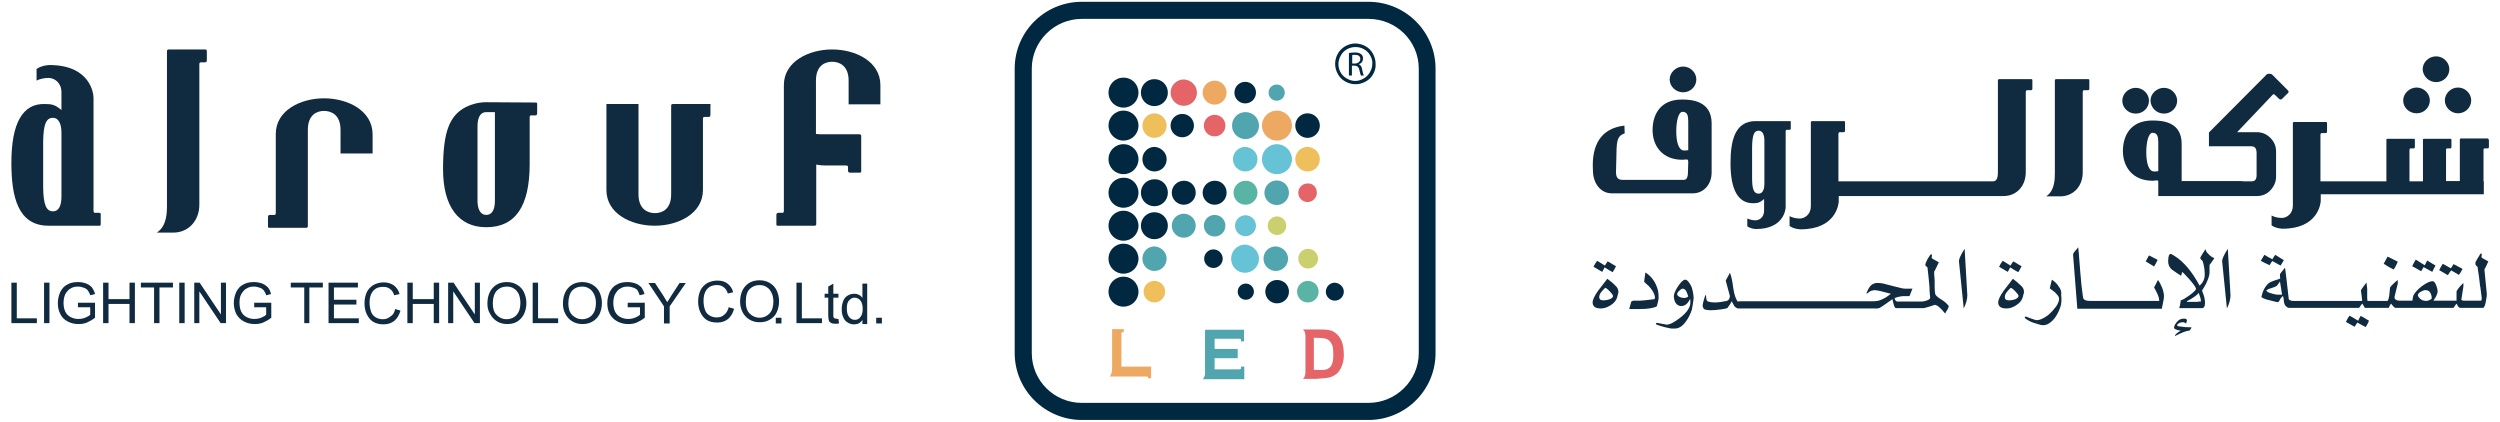 <?xml version="1.0" encoding="UTF-8"?>
<svg xmlns="http://www.w3.org/2000/svg" xmlns:xlink="http://www.w3.org/1999/xlink" version="1.1" id="Layer_1" x="0px" y="0px" viewBox="0 0 834 140.8" style="enable-background:new 0 0 834 140.8;" xml:space="preserve">
<style type="text/css">
	.st0{fill:#002840;}
	.st1{opacity:0.7;fill:#E8A417;}
	.st2{opacity:0.7;fill:#07808D;}
	.st3{opacity:0.7;fill:#26A8C3;}
	.st4{opacity:0.7;fill:#B3BC2F;}
	.st5{opacity:0.7;fill:#14947E;}
	.st6{opacity:0.7;fill:#D92327;}
	.st7{opacity:0.7;fill:#E68320;}
	.st8{fill-rule:evenodd;clip-rule:evenodd;fill:#002840;}
	.st9{fill:#102A3F;}
</style>
<g>
	<g>
		<path class="st0" d="M456.5,140.1h-95.6c-12.3,0-22.4-10-22.4-22.3V22.9c0-12.3,10-22.3,22.4-22.3h95.6c12.4,0,22.4,10,22.4,22.3    v94.9C478.9,130.1,468.9,140.1,456.5,140.1z M360.9,6.3c-9.2,0-16.7,7.5-16.7,16.6v94.9c0,9.2,7.5,16.6,16.7,16.6h95.6    c9.2,0,16.8-7.5,16.8-16.6V22.9c0-9.2-7.5-16.6-16.8-16.6H360.9z"></path>
	</g>
	<g>
		<path class="st0" d="M379.8,30.9c0,2.8-2.2,5-5,5c-2.8,0-5-2.2-5-5c0-2.8,2.2-5,5-5C377.6,25.9,379.8,28.1,379.8,30.9z"></path>
		<path class="st0" d="M389.6,30.9c0,2.5-2,4.5-4.5,4.5c-2.5,0-4.5-2-4.5-4.5c0-2.5,2-4.5,4.5-4.5C387.6,26.4,389.6,28.4,389.6,30.9    z"></path>
		<path class="st0" d="M379.8,41.9c0,2.8-2.2,5-5,5c-2.8,0-5-2.3-5-5c0-2.8,2.2-5,5-5C377.6,36.9,379.8,39.1,379.8,41.9z"></path>
		<path class="st1" d="M389.2,41.9c0,2.2-1.8,4.1-4.1,4.1c-2.2,0-4-1.8-4-4.1c0-2.2,1.8-4.1,4-4.1C387.3,37.8,389.2,39.7,389.2,41.9    z"></path>
		<path class="st0" d="M379.8,53.1c0,2.8-2.2,5-5,5c-2.8,0-5-2.2-5-5c0-2.8,2.2-5,5-5C377.6,48.1,379.8,50.4,379.8,53.1z"></path>
		<path class="st0" d="M389.2,53.1c0,2.3-1.8,4.1-4.1,4.1c-2.2,0-4-1.8-4-4.1c0-2.2,1.8-4.1,4-4.1C387.3,49.1,389.2,50.9,389.2,53.1    z"></path>
		<path class="st0" d="M379.8,64.3c0,2.8-2.2,5-5,5c-2.8,0-5-2.2-5-5c0-2.8,2.2-5,5-5C377.6,59.2,379.8,61.5,379.8,64.3z"></path>
		<path class="st0" d="M389.6,64.3c0,2.5-2,4.5-4.5,4.5c-2.5,0-4.5-2-4.5-4.5c0-2.5,2-4.5,4.5-4.5C387.6,59.7,389.6,61.7,389.6,64.3    z"></path>
		<path class="st0" d="M379.8,75.3c0,2.8-2.2,5-5,5c-2.8,0-5-2.2-5-5c0-2.8,2.2-5,5-5C377.6,70.3,379.8,72.6,379.8,75.3z"></path>
		<path class="st0" d="M389.6,75.3c0,2.5-2,4.5-4.5,4.5c-2.5,0-4.5-2-4.5-4.5c0-2.5,2-4.5,4.5-4.5C387.6,70.8,389.6,72.8,389.6,75.3    z"></path>
		<path class="st0" d="M379.8,86.3c0,2.8-2.2,5-5,5c-2.8,0-5-2.2-5-5c0-2.8,2.2-5,5-5C377.6,81.3,379.8,83.6,379.8,86.3z"></path>
		<path class="st2" d="M389.2,86.3c0,2.2-1.8,4.1-4.1,4.1c-2.2,0-4-1.8-4-4.1c0-2.3,1.8-4.1,4-4.1C387.3,82.3,389.2,84.1,389.2,86.3    z"></path>
		<path class="st0" d="M407.9,86.3c0,1.7-1.4,3.1-3.1,3.1c-1.7,0-3.1-1.4-3.1-3.1c0-1.7,1.4-3.1,3.1-3.1    C406.5,83.2,407.9,84.6,407.9,86.3z"></path>
		<path class="st3" d="M420,86.3c0,2.6-2.1,4.7-4.7,4.7c-2.6,0-4.6-2.1-4.6-4.7c0-2.6,2.1-4.7,4.6-4.7C417.9,81.7,420,83.8,420,86.3    z"></path>
		<path class="st2" d="M429.7,86.3c0,2.2-1.8,4.1-4.1,4.1c-2.2,0-4.1-1.8-4.1-4.1c0-2.3,1.8-4.1,4.1-4.1    C427.8,82.3,429.7,84.1,429.7,86.3z"></path>
		<path class="st4" d="M439.7,86.3c0,1.8-1.5,3.3-3.3,3.3c-1.8,0-3.3-1.5-3.3-3.3c0-1.9,1.5-3.3,3.3-3.3    C438.2,83,439.7,84.5,439.7,86.3z"></path>
		<path class="st0" d="M379.8,97.3c0,2.8-2.2,5-5,5c-2.8,0-5-2.2-5-5c0-2.8,2.2-5,5-5C377.6,92.3,379.8,94.6,379.8,97.3z"></path>
		<path class="st1" d="M388.7,97.3c0,2-1.6,3.6-3.6,3.6c-2,0-3.6-1.6-3.6-3.6c0-2,1.6-3.6,3.6-3.6C387.1,93.7,388.7,95.3,388.7,97.3    z"></path>
		<path class="st0" d="M418.3,97.3c0,1.5-1.2,2.7-2.7,2.7c-1.5,0-2.7-1.2-2.7-2.7c0-1.5,1.2-2.7,2.7-2.7    C417.1,94.6,418.3,95.8,418.3,97.3z"></path>
		<path class="st0" d="M430,97.3c0,2.2-1.8,3.9-4,3.9c-2.2,0-3.9-1.8-3.9-3.9c0-2.2,1.8-3.9,3.9-3.9C428.3,93.4,430,95.1,430,97.3z"></path>
		<path class="st5" d="M439.9,97.3c0,2-1.6,3.6-3.6,3.6c-2,0-3.6-1.6-3.6-3.6c0-2,1.6-3.6,3.6-3.6C438.3,93.7,439.9,95.3,439.9,97.3    z"></path>
		<path class="st0" d="M448.3,97.3c0,1.6-1.3,3-3,3c-1.6,0-3-1.3-3-3c0-1.6,1.3-3,3-3C446.9,94.4,448.3,95.7,448.3,97.3z"></path>
		<path class="st6" d="M399.3,30.9c0,2.4-1.9,4.4-4.4,4.4c-2.4,0-4.4-2-4.4-4.4c0-2.4,2-4.4,4.4-4.4    C397.3,26.6,399.3,28.5,399.3,30.9z"></path>
		<path class="st7" d="M409.2,30.9c0,2.2-1.8,4-4,4c-2.2,0-4-1.8-4-4c0-2.2,1.8-4,4-4C407.4,26.9,409.2,28.7,409.2,30.9z"></path>
		<path class="st0" d="M419,30.9c0,2-1.6,3.6-3.6,3.6c-2,0-3.6-1.6-3.6-3.6c0-2,1.6-3.6,3.6-3.6C417.4,27.3,419,28.9,419,30.9z"></path>
		<path class="st2" d="M428.6,30.9c0,1.5-1.2,2.7-2.7,2.7c-1.5,0-2.7-1.2-2.7-2.7c0-1.5,1.2-2.7,2.7-2.7    C427.4,28.2,428.6,29.4,428.6,30.9z"></path>
		<path class="st2" d="M398.9,75.3c0,2.2-1.8,4-4,4c-2.2,0-4-1.8-4-4c0-2.2,1.8-4,4-4C397.1,71.3,398.9,73.1,398.9,75.3z"></path>
		<path class="st2" d="M408.8,75.3c0,2-1.6,3.6-3.6,3.6c-2,0-3.6-1.6-3.6-3.6c0-2,1.6-3.6,3.6-3.6C407.2,71.7,408.8,73.3,408.8,75.3    z"></path>
		<path class="st0" d="M398.9,64.3c0,2.2-1.8,4-4,4c-2.2,0-4-1.8-4-4c0-2.2,1.8-4,4-4C397.1,60.2,398.9,62,398.9,64.3z"></path>
		<path class="st0" d="M409.2,64.3c0,2.2-1.8,4-4,4c-2.2,0-4-1.8-4-4c0-2.2,1.8-4,4-4C407.4,60.2,409.2,62,409.2,64.3z"></path>
		<path class="st5" d="M419.5,64.3c0,2.2-1.8,4-4,4c-2.2,0-4-1.8-4-4c0-2.2,1.8-4,4-4C417.7,60.2,419.5,62,419.5,64.3z"></path>
		<path class="st2" d="M430,64.3c0,2.2-1.8,4.1-4.1,4.1c-2.2,0-4.1-1.8-4.1-4.1c0-2.2,1.8-4.1,4.1-4.1C428.2,60.2,430,62,430,64.3z"></path>
		<path class="st6" d="M439.3,64.3c0,1.7-1.4,3.1-3.1,3.1c-1.7,0-3.1-1.4-3.1-3.1c0-1.7,1.4-3.1,3.1-3.1    C438,61.1,439.3,62.5,439.3,64.3z"></path>
		<path class="st0" d="M440.3,41.9c0,2.2-1.8,4.1-4.1,4.1c-2.2,0-4.1-1.8-4.1-4.1c0-2.2,1.8-4.1,4.1-4.1    C438.5,37.8,440.3,39.7,440.3,41.9z"></path>
		<path class="st7" d="M431,41.9c0,2.8-2.2,5-5,5c-2.8,0-5-2.3-5-5c0-2.8,2.2-5,5-5C428.7,36.9,431,39.1,431,41.9z"></path>
		<path class="st2" d="M420,41.9c0,2.5-2,4.5-4.5,4.5c-2.5,0-4.5-2-4.5-4.5c0-2.5,2-4.5,4.5-4.5C418,37.4,420,39.4,420,41.9z"></path>
		<path class="st6" d="M408.8,41.9c0,2-1.6,3.6-3.6,3.6c-2,0-3.6-1.6-3.6-3.6c0-2,1.6-3.6,3.6-3.6C407.2,38.3,408.8,39.9,408.8,41.9    z"></path>
		<path class="st0" d="M398.3,41.9c0,2.1-1.7,3.9-3.9,3.9c-2.1,0-3.9-1.7-3.9-3.9c0-2.1,1.7-3.9,3.9-3.9    C396.6,38,398.3,39.8,398.3,41.9z"></path>
		<path class="st1" d="M440.3,53.1c0,2.3-1.8,4.1-4.1,4.1c-2.2,0-4.1-1.8-4.1-4.1c0-2.2,1.8-4.1,4.1-4.1    C438.5,49.1,440.3,50.9,440.3,53.1z"></path>
		<path class="st3" d="M431,53.1c0,2.8-2.2,5-5,5c-2.8,0-5-2.2-5-5c0-2.8,2.2-5,5-5C428.7,48.1,431,50.4,431,53.1z"></path>
		<path class="st3" d="M419.5,53.1c0,2.3-1.8,4.1-4.1,4.1c-2.2,0-4.1-1.8-4.1-4.1c0-2.2,1.8-4.1,4.1-4.1    C417.7,49.1,419.5,50.9,419.5,53.1z"></path>
		<path class="st4" d="M429.1,75.3c0,1.7-1.4,3.1-3.1,3.1c-1.7,0-3.1-1.4-3.1-3.1c0-1.7,1.4-3.1,3.1-3.1    C427.7,72.2,429.1,73.6,429.1,75.3z"></path>
		<path class="st3" d="M419,75.3c0,1.9-1.6,3.5-3.5,3.5c-2,0-3.5-1.6-3.5-3.5c0-1.9,1.6-3.5,3.5-3.5C417.4,71.8,419,73.4,419,75.3z"></path>
	</g>
	<path class="st8" d="M458.1,24.7c-0.6,1.1-1.4,1.9-2.5,2.5c-1.1,0.6-2.2,0.9-3.4,0.9c-1.2,0-2.3-0.3-3.4-0.9   c-1.1-0.6-1.9-1.4-2.5-2.5c-0.6-1.1-0.9-2.2-0.9-3.4c0-1.2,0.3-2.3,0.9-3.4c0.6-1.1,1.5-1.9,2.5-2.5c1.1-0.6,2.2-0.9,3.3-0.9   c1.1,0,2.3,0.3,3.4,0.9c1.1,0.6,1.9,1.4,2.5,2.5c0.6,1.1,0.9,2.2,0.9,3.4C459,22.5,458.7,23.6,458.1,24.7z M457.1,18.5   c-0.5-0.9-1.2-1.6-2.1-2.1c-0.9-0.5-1.8-0.7-2.8-0.7c-0.9,0-1.9,0.2-2.8,0.7c-0.9,0.5-1.6,1.2-2.1,2.1c-0.5,0.9-0.8,1.9-0.8,2.8   c0,1,0.2,1.9,0.7,2.8c0.5,0.9,1.2,1.6,2.1,2.1c0.9,0.5,1.8,0.8,2.8,0.8c1,0,1.9-0.3,2.8-0.8c0.9-0.5,1.6-1.2,2.1-2.1   c0.5-0.9,0.8-1.8,0.8-2.8C457.9,20.3,457.6,19.4,457.1,18.5z M454.4,23.1c0.2,1.1,0.4,1.8,0.6,2.1h-1c-0.1-0.2-0.3-0.9-0.5-1.8   c-0.2-1-0.6-1.4-1.5-1.5H451v3.3h-1v-7.5c0.5-0.1,1.2-0.2,1.9-0.2c1.1,0,1.7,0.2,2.2,0.6c0.4,0.3,0.6,0.8,0.6,1.4   c0,1-0.6,1.7-1.4,1.9v0C453.9,21.7,454.3,22.3,454.4,23.1z M453.8,19.7c0-1-0.7-1.4-1.7-1.4c-0.5,0-0.8,0-1,0.1v2.8h1   C453.1,21.1,453.8,20.5,453.8,19.7z"></path>
	<path class="st7" d="M383,126.2h1c0,0,0,0,0,0v-3.9v0h-9.9v-11c0-0.1,0-0.5,0.4-0.5h0.4c0,0,0,0,0,0v-1h0H371l0,0l0,12.8   c0,0.8,0,2.1-0.8,3h1.3c0,0,0.1,0,0.1,0l0.1,0h4.9h5.9c0.1,0,0.5,0,0.5,0.4L383,126.2C383,126.2,383,126.2,383,126.2z"></path>
	<path class="st2" d="M415.1,126.2C415.1,126.2,415.1,126.2,415.1,126.2l0-3.9v0h-1c0,0-0.1,0-0.1,0l0,0.5c0,0.4-0.4,0.4-0.5,0.4   l-8.3,0v-3.7h7.7v-3.1h-7.7v-3.4h8.3c0.1,0,0.5,0,0.5,0.4v0.5c0,0,0,0,0,0h1v0v-3.9v0h-12.9c-0.1,0.2-0.1,0.9-0.1,1.4v13.6h0   c-0.2,0.7-0.4,1.2-0.8,1.5h1.3c0,0,0.1,0,0.1,0l5.2,0v0H415.1z"></path>
	<path class="st6" d="M441.2,126.2c1,0,1.8-0.2,2.4-0.3c1-0.3,1.8-0.8,2.4-1.3c0.8-0.7,1.4-1.7,1.8-3c0.3-0.9,0.5-1.8,0.5-3.2   c0-1.6-0.2-2.9-0.5-4c-0.4-1.1-0.9-2-1.6-2.7c-0.7-0.7-1.5-1.3-2.5-1.5c-0.7-0.2-1.8-0.3-3.2-0.3H439c-0.1,0-0.1,0-0.1,0h-4.3l0,0   c0.9,0.6,0.9,1.8,0.9,2.6v11.3c0,0.7,0,2-0.9,2.6l0,0h4.3c0,0,0.1,0,0.1,0l0.1,0L441.2,126.2z M438.5,123.4h-0.2v-10.7h0.8   c1.4,0,2.3,0.1,2.8,0.2c0.6,0.1,1.2,0.4,1.6,0.8c0.4,0.4,0.7,0.9,1,1.6c0.2,0.7,0.3,1.7,0.3,3c0,1.3-0.1,2-0.3,2.7   c-0.2,0.7-0.5,1.3-0.9,1.6c-0.4,0.3-0.8,0.6-1.4,0.7c-0.2,0.1-0.5,0.1-1,0.1H438.5z"></path>
	<path class="st9" d="M597,40.4h-11.3c-7,0-8.4,6.6-8.4,14.1c0,8.9,2.6,13.3,7.5,13.3c1.6,0,2.3-0.2,3.7-1.4v3.9   c0,2.2-1.6,3.2-2.9,3.2c-0.8,0-1.8-0.2-2.7-0.6c0,0,0,1.5,0,2.6c1.3,0.9,2.9,0.9,2.9,0.9c9.2,0,9.9-6.5,9.9-7.3V43.9   c0-0.4,0.1-0.6,0.4-0.6h0.9c0.3,0,0.4-0.2,0.4-0.5v-2.1C597.5,40.4,597.3,40.4,597,40.4z M588.6,61.3c0,2.1-0.7,3.3-1.9,3.3   c-1.6,0-2.2-1.4-2.2-5.2V48.9c0.1-3.8,0.6-5.3,2.2-5.3c1.2,0,1.9,1.2,1.9,3.3V61.3z"></path>
	<path class="st9" d="M677.4,26.4h-10.4c-0.4,0-0.5,0.2-0.5,0.5v30.6c0,2.2-0.6,3-1.7,3h-43.9c-0.3,0-0.5,0-0.7,0   c-5.4,0-6.9,0-6.9,0V44.8c0-0.5,0.1-0.7,0.5-0.7h1.2c0.4,0,0.5-0.2,0.5-0.6v-2.7c0-0.4-0.2-0.4-0.5-0.4h-10.4   c-0.4,0-0.5,0.2-0.5,0.5v27.9c0,2.7-2,4.1-3.7,4.1c-1,0-2.3-0.2-3.4-0.8v3.3c1.6,1.1,3.7,1.1,3.7,1.1c11.7,0,12.7-8.3,12.7-9.4   v-1.7c0,0,3.3,0,6.9,0c0.2,0,0.5,0,0.7,0h47.4c4.3,0,7.4-3.3,7.4-8V30.8c0-0.5,0.1-0.7,0.5-0.7h1.2c0.4,0,0.5-0.2,0.5-0.6v-2.7   C678,26.4,677.8,26.4,677.4,26.4z"></path>
	<path class="st9" d="M696.4,26.4h-10.4c-0.4,0-0.5,0.2-0.5,0.5v30.6c0,2.2,0,6.1-2.9,8h4.7c4.3,0,7.5-3.3,7.5-8V30.8   c0-0.5,0.1-0.7,0.5-0.7h1.2c0.4,0,0.5-0.2,0.5-0.6v-2.7C697,26.4,696.8,26.4,696.4,26.4z"></path>
	<g>
		<g>
			<path class="st9" d="M33.1,71h-1.4c-0.4,0-0.5-0.3-0.5-0.8V32.6c0-1.3-1-10.9-14.7-10.9c0,0-2.4,0-4.3,1.3c0,1.6,0,3.9,0,3.9     c1.3-0.7,2.9-0.9,4-0.9c2,0,4.3,1.6,4.3,4.8v5.9c-2.2-1.8-3.2-2-5.6-2C7.6,34.5,3.8,41,3.8,54.3c0,11.2,2.1,21,12.4,21h16.8     c0.4,0,0.6,0,0.6-0.5v-3.1C33.7,71.2,33.5,71,33.1,71z M20.5,65.6c0,3.2-1,4.9-2.8,4.9c-2.3,0-3.2-2.2-3.3-7.9V47.1     c0.1-5.7,1-7.8,3.3-7.8c1.7,0,2.8,1.8,2.8,4.9V65.6z"></path>
			<path class="st9" d="M108.1,32.8c-7.8,0-16.1,4-16.1,11.9v26.2c0,0.6-0.1,0.8-0.5,0.8H90c-0.4,0-0.6,0.3-0.6,0.7v3.1     c0,0.5,0.2,0.5,0.6,0.5h12.1c0.5,0,0.6-0.3,0.6-0.6V43.3c0-5.1,3.1-6.3,5.4-6.3c2.3,0,5.5,1.2,5.5,6.3v7.9h10.7v-6.5     C124.2,36.8,115.9,32.8,108.1,32.8z"></path>
			<path class="st9" d="M236.6,34.7h-12.1c-0.5,0-0.6,0.2-0.6,0.6v29.5c0,5.1-3.1,6.3-5.4,6.3c-2.3,0-5.5-1.2-5.5-6.3V34.7h-10.7     v28.7c0,7.9,8.3,11.9,16.1,11.9c7.8,0,16.1-4,16.1-11.9V39.8c0-0.6,0.1-0.8,0.5-0.8h1.4c0.4,0,0.6-0.2,0.6-0.7v-3.1     C237.2,34.7,237,34.7,236.6,34.7z"></path>
			<path class="st9" d="M178.6,34.2l-16.4-0.1c-2.4,0-4.8,0.6-6.8,1.6c-5.5,2.9-7.6,8.3-7.6,20.8c0,12.4,5.2,19.3,14.4,19.3     c9.7,0,14.5-6.9,14.5-21.1V39.3c0-0.6,0.1-0.8,0.5-0.8h1.4c0.4,0,0.6-0.3,0.6-0.7v-3.1C179.2,34.2,179,34.2,178.6,34.2z      M165.1,67c0,3-1,4.7-2.9,4.7c-1.8,0-2.9-1.7-2.9-4.7V42.1c0-3,1-4.7,2.9-4.7h2.9V67z"></path>
			<path class="st9" d="M68.3,16.5h-12c-0.5,0-0.6,0.3-0.6,0.6v51.2c0,2.6,0,7.1-3.4,9.3h5.5c5,0,8.7-3.9,8.7-9.3V21.6     c0-0.6,0.1-0.8,0.5-0.8h1.4c0.4,0,0.6-0.2,0.6-0.7V17C68.9,16.5,68.7,16.5,68.3,16.5z"></path>
			<path class="st9" d="M293.7,34.9v-6.5c0-7.9-8.3-11.9-16.1-11.9c-7.8,0-16.1,4-16.1,11.9v41.8c0,0.6-0.1,0.8-0.5,0.8h-1.4     c-0.4,0-0.6,0.3-0.6,0.7v3.1c0,0.5,0.2,0.5,0.6,0.5h12.1c0.5,0,0.6-0.3,0.6-0.6V54.9c0.9,0.2,1.8,0.3,2.8,0.3h6.9     c0.6,0,0.9,0.1,0.9,0.5V57c0,0.4,0.3,0.6,0.7,0.6h3.2c0.5,0,0.5-0.2,0.5-0.6V45.4c0-0.5-0.3-0.6-0.6-0.6H275     c-0.8,0-1.8,0-2.8-0.1V26.9c0-5.1,3.1-6.3,5.4-6.3c2.3,0,5.5,1.2,5.5,6.3v7.9H293.7z"></path>
		</g>
	</g>
	<path class="st9" d="M815.6,33.5c0,2.3,2,4.3,4.4,4.3c2.4,0,4.4-1.9,4.4-4.3c0-2.3-2-4.3-4.4-4.3C817.6,29.2,815.6,31.2,815.6,33.5   z"></path>
	<path class="st9" d="M806.2,37.8c2.4,0,4.4-1.9,4.4-4.3c0-2.3-2-4.3-4.4-4.3c-2.4,0-4.5,2-4.5,4.3   C801.7,35.9,803.7,37.8,806.2,37.8z"></path>
	<path class="st9" d="M812.7,27.4c2.4,0,4.4-1.9,4.4-4.3c0-2.3-2-4.3-4.4-4.3c-2.5,0-4.5,2-4.5,4.3   C808.3,25.5,810.3,27.4,812.7,27.4z"></path>
	<path class="st9" d="M829.7,46.2H821c-0.4,0-0.4,0.2-0.4,0.4v13.8H816V50.1c0-0.4,0.1-0.6,0.4-0.6h1c0.3,0,0.4-0.2,0.4-0.5v-2.3   c0-0.4-0.1-0.4-0.4-0.4h-8.7c-0.4,0-0.4,0.2-0.4,0.4v13.8h-4.5V50.1c0-0.4,0.1-0.6,0.4-0.6h1c0.3,0,0.4-0.2,0.4-0.5v-2.3   c0-0.4-0.1-0.4-0.4-0.4h-8.7c-0.4,0-0.4,0.2-0.4,0.4v13.8h-22V45.1c0-0.5,0.1-0.7,0.5-0.7h1.2c0.4,0,0.5-0.2,0.5-0.6v-2.7   c0-0.4-0.2-0.4-0.5-0.4h-10.4c-0.5,0-0.5,0.2-0.5,0.5v27.4c0,2.7-2,4.1-3.7,4.1c-1,0-2.3-0.2-3.4-0.8v3.3c1.6,1.1,3.7,1.1,3.7,1.1   c11.7,0,12.7-8.3,12.7-9.4v-2.1h54.4v-4.3h-0.1V50.1c0-0.4,0.1-0.6,0.4-0.6h1c0.3,0,0.4-0.2,0.4-0.5v-2.3   C830.1,46.2,830,46.2,829.7,46.2z"></path>
	<path class="st9" d="M712.5,37.9c2.4,0,4.4-1.9,4.4-4.3c0-2.3-2-4.3-4.4-4.3c-2.5,0-4.5,2-4.5,4.3C708,36,710,37.9,712.5,37.9z"></path>
	<path class="st9" d="M721.9,37.9c2.4,0,4.4-1.9,4.4-4.3c0-2.3-2-4.3-4.4-4.3c-2.5,0-4.5,2-4.5,4.3C717.5,36,719.5,37.9,721.9,37.9z   "></path>
	<path class="st9" d="M763.1,30l-5.1-5.1c-0.3-0.3-0.9-0.3-1-0.3c-0.2,0-0.6,0-0.8,0.2L737,44.1l-0.1,0.1v4.6H751   c0.8,0,1.8,0.2,1.8,2.3v7.3c0,1.7-0.7,2.1-1.8,2.1l-2.1,0l-1.5-0.1l-19.6,0V48c0-7.5-6.6-7.8-9.8-7.8c-7.3,0-9.8,5.1-9.8,10.2   c0,5.3,3.3,9.9,9.9,9.9c1.2,0,1.7-0.4,1.9,0.2v4.9h30.3l0,0h2.6c1.7,0,3.3-0.6,4.5-1.9c1.2-1.3,1.9-2.8,1.9-4.6v-8.3   c0-1.8-0.6-3.3-1.9-4.6c-1.2-1.2-2.7-1.9-4.5-1.9h-6.6l11.5-12.1l0.6-0.6c0.2,0,0.5,0.2,1,0.7l0.8,0.8c0.2,0.2,0.4,0.3,0.6,0.3   c0.2,0,0.4-0.1,0.6-0.3l1.9-1.9C763.7,30.6,763.4,30.3,763.1,30z M720,57.1c-0.6,0.1-1,0.1-1.4,0.1c-1.8,0-2.6-2.8-2.6-6.4   c0-3.3,0.7-6.5,2.1-6.5c1.6,0,1.9,1.3,1.9,3.2V57.1z"></path>
	<path class="st9" d="M561.1,33.2c-7.3,0-9.8,5.1-9.8,10.2c0,5.3,3.3,9.9,9.9,9.9c1.6,0,2-0.6,2,1l-0.1,3.1c0,1.9-0.5,2.6-1.4,2.6   h-20.4c-1.5,0-2.2-0.7-2.2-2.6l0.1-4.1c0.1-5.8,0-7.9,2.8-8.8l-0.1-2.6c-7.8,0.9-11,6.4-10.5,14.9c0,4.4,2.6,7.7,6.3,7.7h27   c3.6,0,6.3-2.9,6.3-7V41C570.9,33.6,564.2,33.2,561.1,33.2z M563.2,50.1c-0.6,0.1-1,0.1-1.4,0.1c-1.8,0-2.6-2.8-2.6-6.4   c0-3.3,0.7-6.5,2.1-6.5c1.6,0,1.9,1.3,1.9,3.2V50.1z"></path>
	<path class="st9" d="M561.5,30.8c2.4,0,4.4-1.9,4.4-4.3c0-2.3-2-4.3-4.4-4.3c-2.4,0-4.5,2-4.5,4.3C557,28.8,559,30.8,561.5,30.8z"></path>
	<g>
		<path class="st9" d="M536.2,93c-1,1.3-2,2.6-3,3.9c-1.3,1.8-1.9,3.1-1.9,4c0,1.3,0.9,2,2.7,2c1,0,2.1-0.3,3.2-1    c1.3-0.8,2-1.7,2.3-2.8c0-0.1,0.1-0.3,0.2-0.8c0.2-0.5,0.2-0.8,0.2-0.9c0-0.8-0.3-1.5-1-2.1C538.1,94.4,537.1,93.7,536.2,93z     M536.8,99.9c-0.7,0.2-1.3,0.3-1.9,0.3c-1,0-1.4-0.4-1.4-1.1c0-0.5,0.2-1.1,0.7-1.7c0.4-0.5,0.9-1,1.3-1.4c0.5,0.2,1,0.6,1.6,1.3    c0.6,0.6,1,1.1,1,1.5C538.1,99.2,537.6,99.6,536.8,99.9z"></path>
		<path class="st9" d="M535.3,89.2c1.2,0.8,2.2,1.3,2.7,1.6c0.4-0.7,0.8-1.3,1.1-2c-0.3-0.2-0.8-0.4-1.4-0.8    c-0.6-0.4-1.1-0.7-1.4-0.8c-0.5,0.8-0.9,1.3-0.9,1.4c-1.2-0.7-2-1.3-2.6-1.6c-0.5,0.7-0.9,1.3-1.2,2l2.9,1.7L535.3,89.2z"></path>
		<path class="st9" d="M553.3,99.7c0-0.1,0-0.4,0-0.9c0-0.7-0.1-1.3-0.2-1.9c-0.7-2.7-2.1-4.7-4.2-6l-0.4,2.9    c-0.1,0.1,0.1,0.4,0.6,0.8c0.3,0.3,0.6,0.5,0.9,0.8c1,1.1,1.6,2,1.9,2.9c0.1,0.4,0.2,0.7,0.2,1c0,0.2-0.1,0.3-0.2,0.5    c-2.4,0.3-4,0.5-5,0.5c-0.5,0-0.8,0-0.8,0c-0.4,0-0.9,0-1.3,0l-0.6,0.3l-0.7,2.5c0.3,0,1,0,1.9,0h1.4c2.9,0,4.8-0.3,5.9-0.9    C553,101.2,553.2,100.4,553.3,99.7z"></path>
		<path class="st9" d="M564.3,95.7c-0.1-0.3-0.4-0.8-0.8-1.4c-0.5-0.7-0.9-1-1.3-1c-0.6,0-1.4,0.7-2.4,2.2c-1,1.5-1.4,2.6-1.4,3.3    c0,0.8,0.2,1.5,0.5,2.1c0.5,0.8,1.1,1.2,2,1.2c1.2,0,2.1-0.8,2.9-2.3l0.1,0.2c0,0.1,0,0.3,0,0.6c0,0.3,0,0.4,0,0.4    c0,1.9-1.7,4-5.1,6.2c-1.1,0.7-2,1.1-2.8,1.1c-0.1,0-0.6-0.1-1.6-0.3c-1-0.2-1.5-0.3-1.6-0.3c-0.2,0-0.4,0.1-0.4,0.4    c0.3,0.3,1.3,0.6,2.8,1c0.7,0.2,1.4,0.3,2.3,0.5c0.4,0,0.9,0,1.2,0c1.3,0,2.5-0.7,3.6-2.2c0.9-1.2,1.6-2.5,2.1-4.1    c0.3-1.4,0.4-2.4,0.5-3c0-0.4,0.1-0.7,0.1-0.9c0-0.5-0.1-1.3-0.3-2.3C564.6,96.5,564.4,96.1,564.3,95.7z M561.7,99.4    c-0.4,0-0.8-0.1-1.3-0.3c-0.6-0.3-0.9-0.6-0.9-1c0-0.3,0.2-0.7,0.7-1.1c0.5-0.5,0.9-0.7,1.2-0.7c0.5,0,1,0.4,1.3,1.2    c0.2,0.5,0.4,1,0.5,1.4C562.8,99.3,562.3,99.4,561.7,99.4z"></path>
		<path class="st9" d="M647.6,99.9c-1.3-0.8-1.9-1.4-2-1.8c-0.1-0.6-0.2-1.3-0.2-2.2v-2.3c0,0.1,0-0.4-0.1-1.3    c-0.1-0.9-0.1-1.5,0-1.9h0.1l1.4-2.9c-1.4-0.7-2.1-1.2-2.4-1.4c0,0,0-0.3,0.1-0.8c0-0.3-0.1-0.5-0.3-0.5c-0.3,0.2-0.7,0.8-1.2,1.7    c-0.5,0.9-0.7,1.5-0.7,1.7c0,0.2,0,0.4,0.1,0.5c0.3,0.2,0.5,0.4,0.6,0.5c0.3,2.5,0.5,4.4,0.6,5.7c0.1,0.8,0.1,1.5,0.1,2    c0,0.3,0.1,0.8,0.1,1.4c0.1,0.6,0.1,0.9,0.1,1c0,0.4-0.4,0.7-1.3,1c-0.7,0.2-1.1,0.3-1.5,0.3h-2.3H638h-5c-0.3,0-0.6-0.2-0.8-0.6    c-0.1-0.1-0.1-0.2-0.1-0.3c0-0.1,0-0.2,0-0.3c0.5-0.2,1.2-0.4,1.9-0.5c0.4-0.1,0.7-0.1,0.8-0.1h2.2l1-2.5c-0.3,0-0.5,0-0.9,0    c-0.3,0-0.5,0-0.6,0c-0.9,0-1.5,0-1.9-0.1c-2.8-0.7-4.9-1.2-6.3-1.6c-0.5-0.1-1.1-0.2-1.7-0.2c-0.4,0-0.7,0-0.8,0    c-0.4,0.1-0.8,0.3-1.1,0.4c-0.7,0.4-1.2,1.1-1.7,2.2c-0.2,0.5-0.3,0.7-0.3,0.8V98c0.2-0.1,0.5-0.3,1-0.7c0.4-0.3,0.8-0.4,1.1-0.4    c0.1,0,0.2-0.1,0.3-0.1c0.1,0,0.2,0,0.3,0c0.7,0,2.5,0.4,5.4,1.2c-1.2,1-2.4,1.7-3.5,2.1c-0.8,0.3-1.6,0.4-2.2,0.4h-5.4h-0.8H616    h-0.8h-3.1h-0.9h-3.1h-0.8h-3.1h-0.8h-3.1h-0.9h-3.1h-0.9h-3.1h-0.8h-3.1h-0.8h-3.1h-0.8H580v0.1c-0.2,0-0.4,0-0.4-0.1    c-0.6-0.9-1.1-2.4-1.4-4.5c-0.3-2.5-0.7-4.1-1.1-5c-0.1,0.3-0.4,0.7-0.7,1.3c-0.3,0.6-0.6,1.1-0.7,1.3l1.4,5.2    c-0.1,0.9-0.5,1.5-1.1,1.6c-1.4,0.3-2.8,0.5-4,0.5c-0.8,0-1.5-0.1-2.2-0.3c-0.2-0.1-0.3-0.3-0.4-0.4c-0.1-0.1-0.1-0.3-0.2-0.6    c0-0.8-0.1-1.2-0.3-1.2c-0.6,1.8-0.9,3-0.9,3.7c0,0.1,0.1,0.4,0.3,0.8c0.1,0.1,0.2,0.2,0.3,0.3c0.6,0.2,1.3,0.3,2,0.3    c1,0,2.2-0.1,3.6-0.3c1.2-0.2,1.9-0.3,2.1-0.5c0.7-0.9,1.2-1.7,1.4-2.2c0.1,0.1,0.2,0.5,0.6,1.1c0.2,0.5,0.5,0.8,0.8,1    c0.3,0.2,0.5,0.3,0.7,0.3h0.4h0.9h3h0.8h3.1h0.8h3.1h0.8h3.1h0.9h3.1h0.9h3.1h0.8h3.1h0.8h3.1h0.9h3.1h0.8h3.1h0.8h6.1    c0.1,0,0.4-0.1,0.7-0.2c0.9-0.6,1.6-1,2.1-1.4c0.9-0.7,1.6-1.1,2.1-1.5c0.3,1.3,0.5,2.1,0.6,2.3c0.2,0.5,0.4,0.7,0.7,0.7h5.9h1.1    h2.2c0.1,0,0.7-0.2,1.8-0.5c1.1-0.4,1.7-0.6,1.8-0.6c0.8,0,2,1,3.5,2.9c0.2-0.5,0.5-0.9,0.8-1.4c0.3-0.5,0.4-0.9,0.4-1.1    C649.6,101.4,648.9,100.7,647.6,99.9z"></path>
		<path class="st9" d="M653.5,87.1l1.6,15.8c0.8-1.6,1.2-3.1,1.2-4.4L655.4,83C654.1,85,653.5,86.4,653.5,87.1z"></path>
		<path class="st9" d="M670.6,89.2c1.2,0.8,2.1,1.3,2.7,1.6c0.4-0.7,0.8-1.3,1.1-2c-0.3-0.2-0.8-0.4-1.4-0.8    c-0.6-0.4-1.1-0.7-1.4-0.8c-0.5,0.8-0.9,1.3-0.9,1.4c-1.2-0.7-2-1.3-2.6-1.6c-0.5,0.7-0.9,1.3-1.2,2l2.9,1.7L670.6,89.2z"></path>
		<path class="st9" d="M671.5,93c-1,1.3-2,2.6-3,3.9c-1.3,1.8-1.9,3.1-1.9,4c0,1.3,0.9,2,2.7,2c1.1,0,2.1-0.3,3.2-1    c1.3-0.8,2-1.7,2.3-2.8c0-0.1,0.1-0.3,0.2-0.8c0.2-0.5,0.2-0.8,0.2-0.9c0-0.8-0.3-1.5-1-2.1C673.3,94.4,672.4,93.7,671.5,93z     M672.1,99.9c-0.7,0.2-1.3,0.3-1.9,0.3c-1,0-1.4-0.4-1.4-1.1c0-0.5,0.2-1.1,0.7-1.7c0.4-0.5,0.8-1,1.3-1.4c0.5,0.2,1,0.6,1.6,1.3    c0.6,0.6,1,1.1,1,1.5C673.3,99.2,672.9,99.6,672.1,99.9z"></path>
		<path class="st9" d="M686.8,95.6c-0.6-1-1.4-1.7-2.3-2.3c-0.3,1.2-0.5,2.2-0.7,2.9c1.2,0.9,1.9,1.4,1.9,1.5    c0.8,0.8,1.2,1.4,1.2,1.8c0,0.1,0,0.2,0,0.4c0,0.3-0.1,0.7-0.4,1.3c-0.2,0.6-0.8,1.4-1.7,2.4c-0.9,1-1.7,1.7-2.4,2.1    c-1.1,0.7-2.1,1.1-2.8,1.1c-0.2,0-0.4,0-0.7-0.1c-0.4-0.1-1-0.3-1.8-0.6c-0.8-0.3-1.2-0.5-1.3-0.5c-0.1,0-0.2,0-0.3,0.1v0.4    c0.6,0.5,1.4,1,2.4,1.4c0.2,0.1,0.9,0.3,2.2,0.7c0.6,0.2,1.1,0.3,1.5,0.3c0.4,0,0.8-0.1,1.4-0.3c1.8-0.9,3.2-2.7,4.2-5.4    c0.3-0.8,0.5-1.7,0.5-2.8c0-0.4,0-1-0.1-1.7C687.8,97.5,687.5,96.5,686.8,95.6z"></path>
		<path class="st9" d="M719.8,86.7l-2.9-1.5c-0.5,0.9-0.9,1.6-1.1,2l2.8,1.7C719.2,87.9,719.6,87.1,719.8,86.7z"></path>
		<path class="st9" d="M719.9,93.4l-1.3,2.5c1.1,1.9,1.7,3.3,1.7,4.2c0,0.1,0,0.2,0,0.3h-6.5h-0.8h-3.1H709h-3.1h-0.8H702h-0.9h-3.1    h-0.6c-1.6,0-2.4-0.4-2.5-1.2c-0.4-2.7-0.7-5.4-0.9-8.2c-0.4-5-0.6-7.9-0.7-8.5c-1,1.1-1.6,1.9-1.7,2.2c0,0,0,0.2,0,0.6l1.4,17.7    h4.3h0.8h3.1h0.9h3.1h0.8h3.1h0.9h3.1h0.8h7.3c0-0.3,0.2-1,0.4-2.1c0.2-0.8,0.3-1.5,0.3-2.1c0-0.8-0.2-1.7-0.6-2.8    C720.8,94.8,720.3,93.9,719.9,93.4z"></path>
		<path class="st9" d="M726.3,108.6c0,0,0-0.1,0-0.2c0-0.1,0-0.2,0-0.1c0.5-0.5,1.1-0.8,1.7-0.8c0.3,0,0.4,0,0.5,0    c0.4,0.2,0.6,0.3,0.8,0.4c0.2-0.7,0.3-1.1,0.3-1.2c-0.2-0.1-0.3-0.2-0.3-0.3c-0.2-0.1-0.4-0.1-0.8-0.1c-0.4,0-0.7,0.1-1.1,0.2    c-0.5,0.2-1,0.6-1.5,1.3c-0.5,0.7-0.7,1.2-0.6,1.7c0.2,0.3,0.6,0.4,1.1,0.6c0.7,0.1,1,0.2,1.1,0.2c-0.9,0.5-1.5,1-1.9,1.5v0.3    c2.3-1.2,3.9-1.8,4.8-1.8c0.3-0.4,0.6-0.7,0.7-1.1c-1.4,0-2.8-0.1-4-0.3C726.8,108.9,726.5,108.8,726.3,108.6z"></path>
		<path class="st9" d="M735.8,83.1c-0.2,0.2-0.5,0.7-1,1.5c-0.5,0.8-0.8,1.3-0.8,1.5c0,0.1,0.1,0.3,0.4,0.6c0.3,0.3,0.5,0.5,0.5,0.7    c0.4,1.4,0.6,2.8,0.6,4.2c0,1.5-0.6,2.7-1.7,3.7c-2.5-4.6-5.2-7.9-8.2-9.8c-0.9-0.6-1.3-0.8-1.4-0.8c-0.6,0-0.9,0.8-0.9,2.5    c0,1.1,0.4,2,1.2,2.7c1,0.7,2,1.4,3.1,2.1c0.1-0.4,0.3-0.8,0.4-1.3c0.2,0.1,1,1,2.4,2.5c1.5,1.7,2.2,2.8,2.2,3.2    c0,0.2-0.5,0.8-1.5,1.6c-0.8,0.6-1.5,1.1-2,1.4c-0.7,0.5-1.3,0.7-1.6,0.8c-0.1,1.1-0.3,1.9-0.5,2.6h7.6c0.6,0,1-0.6,1-1.7    c0-1.2-0.3-2.4-0.8-3.6c-0.1-0.3-0.2-0.5-0.2-0.5c0-0.1,0.2-0.4,0.7-1.2c0.4-0.7,0.7-1.2,0.8-1.5c0.7-1.5,1-2.6,1-3.4v-2.5    c0.7-1,1.3-1.7,1.6-2.3c-0.6-0.2-1.3-0.6-2-1.4C736.1,84.2,735.8,83.6,735.8,83.1z M734.3,100.7c-0.2-0.1-0.4-0.2-0.7-0.1    c-0.5,0.1-0.7,0.1-0.8,0.1h-3c-0.1,0-0.1,0-0.2-0.1c0,0-0.1-0.1-0.1-0.1c2-1,3.4-2,4-2.8c0.5,1.4,0.7,2.2,0.7,2.3V100.7z"></path>
		<path class="st9" d="M741.3,87.1l1.6,15.8c0.8-1.6,1.2-3.1,1.2-4.4L743.2,83C741.9,85,741.3,86.4,741.3,87.1z"></path>
		<path class="st9" d="M757.1,88.5c0.5-0.8,0.8-1.3,1-1.4c1.4,0.8,2.3,1.3,2.7,1.5l1.1-1.8l-2.9-1.8c-0.5,0.8-0.9,1.3-0.9,1.5    c-1.2-0.6-2.1-1.1-2.7-1.5l-1.2,2c0.3,0.2,0.8,0.4,1.5,0.8C756.3,88,756.8,88.3,757.1,88.5z"></path>
		<path class="st9" d="M786.7,107c-1.4-0.9-2.4-1.4-2.9-1.7c-0.4,0.5-0.8,1.2-1.2,2.1l2.9,1.6c0.4-0.6,0.7-1.1,0.9-1.4    c1.2,0.7,2.2,1.2,2.8,1.5c0.3-0.5,0.7-1.1,1.1-2.1c-1.6-1-2.5-1.5-2.8-1.6C787.1,106.2,786.8,106.6,786.7,107z"></path>
		<path class="st9" d="M799.3,88.6c0.3-0.6,0.5-1,0.6-1.3l-3.4-1.7l-1.3,2.4c1.2,0.8,2.3,1.4,3.3,1.9    C798.8,89.6,799,89.2,799.3,88.6z"></path>
		<path class="st9" d="M808.5,89.1l2.9,1.6c0.5-1,0.8-1.7,1.1-2.1l-2.8-1.7l-0.8,1.6l-3-1.9c-0.6,1-1,1.8-1.2,2.2    c1.3,0.7,2.4,1.3,3,1.7C807.9,90.1,808.2,89.6,808.5,89.1z"></path>
		<path class="st9" d="M817.7,90.2l2.6,1.5c0.5-0.7,0.9-1.3,1.2-2c-0.3-0.2-0.8-0.4-1.5-0.8c-0.7-0.4-1.1-0.6-1.5-0.8    c-0.4,0.7-0.7,1.2-0.9,1.4c-1.2-0.7-2.1-1.2-2.7-1.5c-0.3,0.5-0.7,1.1-1.2,2.1l2.9,1.7C817,91.2,817.3,90.7,817.7,90.2z"></path>
		<path class="st9" d="M828.7,90.1c0.5-0.9,1-1.9,1.4-2.9c-0.9-0.5-1.5-0.8-2-1.1c-0.2-0.1-0.3-0.3-0.3-0.5l0.1-0.4    c0-0.3,0-0.4,0-0.6h-0.4c-0.7,1.2-1.3,2.1-1.6,2.7c-0.1,0.1-0.1,0.3-0.1,0.6c0,0.2,0,0.4,0.1,0.5c0.2,0.3,0.4,0.5,0.6,0.6    c0.4,2.6,0.7,4.6,0.8,6c0.1,0.5,0.2,1.1,0.3,2c0.2,1.4,0.3,2.2,0.3,2.4c0,0.4,0,0.6-0.1,0.7c0,0.1,0,0.1-0.1,0.2    c-0.5,0-2.4,0-5.8,0c-0.4,0-0.6-0.1-0.8-0.3l0.7-4.5v-1.1c-1.1,1-1.8,1.9-2.2,2.6c-0.1,0.1-0.1,0.3-0.1,0.5v2.8h-5.6h-0.8h-1.3    c1-1.4,1.4-2.5,1.4-3.1c0-0.4-0.1-1-0.4-1.8c-0.4-1.1-0.8-1.6-1.3-1.6c-0.9,0-2.1,0.6-3.6,1.7c-1.4,1.1-2.3,2.1-2.8,3.1    c-0.2,0.7-0.3,1.3-0.3,1.7h-3.9h-0.6c-1-0.1-1.5-0.5-1.5-1.2l1.1-4.5v-1.2c-0.4,0.3-1,0.8-1.6,1.4c-0.6,0.6-1,1-1,1.3    c0,0.1-0.1,0.8-0.2,2.1c-0.1,1-0.3,1.7-0.6,2.2h-5.6h-0.9h-0.2c0-0.3-0.1-0.6-0.1-0.9c0-0.4,0-0.6,0-0.6v-2.4c0-0.1,0-0.4-0.1-1    c-0.1-0.6-0.1-1-0.1-1.2c-0.1,0-0.4,0.4-1,1.2c-0.6,0.8-0.9,1.3-0.9,1.5c0,0,0.1,0.5,0.2,1.3c0.1,0.9,0.2,1.5,0.2,1.8    c0,0.1,0,0.2,0,0.3h-6.5h-0.8h-3.1h-0.8h-3.1h-0.8h-3.1h-0.8h-3.2h-0.6c-0.8,0-1.3-0.2-1.6-0.5c-0.1-0.1-0.1-0.2-0.1-0.4    c-0.5-4.6-0.9-8-1.2-10.2c-1,1.2-1.6,1.9-1.7,2.2c0,0.6,0,1.1,0.1,1.4c-0.2,0.1-0.9,0.4-2,0.7c-0.9,0.3-1.5,0.6-1.9,0.9    c-1.2,1.1-2,2.6-2.4,4.6c0.4,0.3,0.8,0.5,1.4,0.7c0.3,0.1,0.6,0.2,1.1,0.3c1.8,0.5,2.8,0.7,2.9,0.7c0.2,0,0.4-0.1,0.5-0.3    c0.2-0.3,0.3-0.6,0.5-0.9c0.3-0.4,0.5-0.7,0.8-0.8c0.1,0.2,0.2,0.5,0.2,0.7c0.1,1.1,0.2,1.7,0.3,1.9c0.2,0.5,0.5,0.8,0.9,1.1    c0.2,0.1,0.4,0.2,0.6,0.2h1.4h0.7h3.2h0.8h3.1h0.8h3.1h0.8h3.1h0.8h5.6c0.6-0.9,1-1.4,1.1-1.4c0.4,0.7,0.7,1.1,0.8,1.4h1.1h0.9h6    c0.2-0.5,0.4-1,0.8-1.4c0.7,1,1.2,1.4,1.4,1.4h1.3h0.8h12.2h0.8h4.3c0.5-0.8,0.9-1.3,1-1.4c0.3,0.4,0.4,0.7,0.5,0.9    c0.2,0.3,0.5,0.5,0.8,0.5h1.2h0.7h5.8c0.3-0.4,0.6-1,0.7-1.7c0.1-0.6,0.2-1.1,0.3-1.7c0.1-0.5,0.1-0.9,0.1-1.3l-0.8-8.2    L828.7,90.1z M760,98.3c-0.2,0-0.6,0-1-0.1c-0.4-0.1-1-0.2-1.8-0.5c-0.5-0.1-0.9-0.4-1.2-0.8c0.4-0.3,1-0.6,1.8-0.8    c0.8-0.3,1.4-0.5,1.7-0.7c0.4-0.5,0.8-1,1.1-1.5l0.7,4.4C761.3,98.3,760.9,98.3,760,98.3z M810.5,100.1c-0.5,0.2-0.8,0.3-1.2,0.3    c-0.1,0-0.4-0.1-1.1-0.2c-0.3-0.1-0.6-0.3-1-0.7c-0.4-0.4-0.6-0.8-0.6-1c0-0.4,0.3-0.8,1-1.2c0.4-0.2,0.8-0.4,1.1-0.5    c0.1,0,0.3,0,0.6,0c0.6,0,1.1,0.3,1.4,0.8c0.3,0.5,0.5,1,0.5,1.6C811.4,99.5,811.1,99.8,810.5,100.1z"></path>
	</g>
	<g>
		<path class="st9" d="M3.8,107.9V94.3h1.8v11.9h6.7v1.6H3.8z"></path>
		<path class="st9" d="M14.7,107.9V94.3h1.8v13.5H14.7z"></path>
		<path class="st9" d="M26,102.6V101l5.7,0v5c-0.9,0.7-1.8,1.2-2.7,1.6c-0.9,0.4-1.9,0.5-2.9,0.5c-1.3,0-2.5-0.3-3.6-0.9    c-1.1-0.6-1.9-1.4-2.4-2.5c-0.6-1.1-0.8-2.3-0.8-3.6c0-1.3,0.3-2.5,0.8-3.7c0.6-1.1,1.3-2,2.4-2.5c1-0.6,2.2-0.8,3.6-0.8    c1,0,1.9,0.2,2.7,0.5c0.8,0.3,1.4,0.8,1.9,1.3c0.4,0.6,0.8,1.3,1,2.2l-1.6,0.4c-0.2-0.7-0.5-1.2-0.8-1.6c-0.3-0.4-0.7-0.7-1.3-0.9    c-0.6-0.2-1.2-0.4-1.9-0.4c-0.8,0-1.5,0.1-2.1,0.4c-0.6,0.3-1.1,0.6-1.4,1c-0.4,0.4-0.7,0.9-0.9,1.3c-0.3,0.8-0.5,1.7-0.5,2.7    c0,1.2,0.2,2.2,0.6,3c0.4,0.8,1,1.4,1.8,1.8c0.8,0.4,1.6,0.6,2.5,0.6c0.8,0,1.5-0.1,2.3-0.4c0.7-0.3,1.3-0.6,1.7-1v-2.5H26z"></path>
		<path class="st9" d="M34.4,107.9V94.3h1.8v5.5h7v-5.5H45v13.5h-1.8v-6.4h-7v6.4H34.4z"></path>
		<path class="st9" d="M51.4,107.9V95.9H47v-1.6h10.7v1.6h-4.5v11.9H51.4z"></path>
		<path class="st9" d="M59.8,107.9V94.3h1.8v13.5H59.8z"></path>
		<path class="st9" d="M64.8,107.9V94.3h1.8l7.1,10.6V94.3h1.7v13.5h-1.8l-7.1-10.6v10.6H64.8z"></path>
		<path class="st9" d="M84.8,102.6V101l5.7,0v5c-0.9,0.7-1.8,1.2-2.7,1.6c-0.9,0.4-1.9,0.5-2.9,0.5c-1.3,0-2.5-0.3-3.6-0.9    c-1.1-0.6-1.9-1.4-2.5-2.5c-0.5-1.1-0.8-2.3-0.8-3.6c0-1.3,0.3-2.5,0.8-3.7c0.6-1.1,1.3-2,2.4-2.5c1-0.6,2.2-0.8,3.6-0.8    c1,0,1.9,0.2,2.7,0.5c0.8,0.3,1.4,0.8,1.9,1.3c0.5,0.6,0.8,1.3,1,2.2l-1.6,0.4c-0.2-0.7-0.5-1.2-0.8-1.6c-0.3-0.4-0.7-0.7-1.3-0.9    c-0.6-0.2-1.2-0.4-1.9-0.4c-0.8,0-1.5,0.1-2.1,0.4c-0.6,0.3-1.1,0.6-1.4,1c-0.4,0.4-0.7,0.9-0.9,1.3c-0.4,0.8-0.5,1.7-0.5,2.7    c0,1.2,0.2,2.2,0.6,3c0.4,0.8,1,1.4,1.8,1.8c0.8,0.4,1.6,0.6,2.5,0.6c0.8,0,1.5-0.1,2.3-0.4c0.7-0.3,1.3-0.6,1.7-1v-2.5H84.8z"></path>
		<path class="st9" d="M101.5,107.9V95.9H97v-1.6h10.7v1.6h-4.5v11.9H101.5z"></path>
		<path class="st9" d="M109.6,107.9V94.3h9.8v1.6h-8v4.1h7.5v1.6h-7.5v4.6h8.3v1.6H109.6z"></path>
		<path class="st9" d="M131.8,103.1l1.8,0.5c-0.4,1.5-1.1,2.6-2,3.4c-1,0.8-2.2,1.2-3.6,1.2c-1.5,0-2.6-0.3-3.6-0.9    c-0.9-0.6-1.6-1.5-2.1-2.6c-0.5-1.1-0.7-2.3-0.7-3.6c0-1.4,0.3-2.6,0.8-3.7c0.5-1,1.3-1.8,2.3-2.4c1-0.5,2.1-0.8,3.3-0.8    c1.4,0,2.5,0.4,3.4,1c0.9,0.7,1.6,1.7,1.9,2.9l-1.8,0.4c-0.3-1-0.8-1.7-1.4-2.1c-0.6-0.5-1.3-0.7-2.3-0.7c-1,0-1.9,0.2-2.6,0.7    c-0.7,0.5-1.2,1.2-1.5,2c-0.3,0.8-0.4,1.7-0.4,2.6c0,1.1,0.2,2.1,0.5,3c0.3,0.9,0.9,1.5,1.6,1.9c0.7,0.4,1.5,0.6,2.3,0.6    c1,0,1.8-0.3,2.5-0.9C131.1,105.1,131.6,104.3,131.8,103.1z"></path>
		<path class="st9" d="M135.9,107.9V94.3h1.8v5.5h7v-5.5h1.8v13.5h-1.8v-6.4h-7v6.4H135.9z"></path>
		<path class="st9" d="M149.5,107.9V94.3h1.8l7.1,10.6V94.3h1.7v13.5h-1.8l-7.1-10.6v10.6H149.5z"></path>
		<path class="st9" d="M162.6,101.3c0-2.2,0.6-4,1.8-5.3c1.2-1.3,2.8-1.9,4.7-1.9c1.3,0,2.4,0.3,3.4,0.9c1,0.6,1.8,1.4,2.3,2.5    c0.5,1.1,0.8,2.3,0.8,3.6c0,1.4-0.3,2.6-0.8,3.7c-0.6,1.1-1.3,1.9-2.3,2.5c-1,0.6-2.1,0.8-3.3,0.8c-1.3,0-2.4-0.3-3.4-0.9    c-1-0.6-1.8-1.5-2.3-2.5C162.8,103.6,162.6,102.5,162.6,101.3z M164.4,101.3c0,1.6,0.4,2.9,1.3,3.8c0.9,0.9,2,1.4,3.3,1.4    c1.3,0,2.5-0.5,3.3-1.4c0.9-1,1.3-2.3,1.3-4c0-1.1-0.2-2.1-0.5-2.9c-0.4-0.8-0.9-1.5-1.6-1.9c-0.7-0.5-1.5-0.7-2.4-0.7    c-1.3,0-2.4,0.4-3.3,1.3C164.9,97.8,164.4,99.3,164.4,101.3z"></path>
		<path class="st9" d="M177.7,107.9V94.3h1.8v11.9h6.7v1.6H177.7z"></path>
		<path class="st9" d="M187.8,101.3c0-2.2,0.6-4,1.8-5.3c1.2-1.3,2.8-1.9,4.7-1.9c1.2,0,2.4,0.3,3.4,0.9c1,0.6,1.8,1.4,2.3,2.5    c0.5,1.1,0.8,2.3,0.8,3.6c0,1.4-0.3,2.6-0.8,3.7c-0.6,1.1-1.3,1.9-2.4,2.5c-1,0.6-2.1,0.8-3.3,0.8c-1.3,0-2.4-0.3-3.4-0.9    c-1-0.6-1.8-1.5-2.3-2.5C188,103.6,187.8,102.5,187.8,101.3z M189.6,101.3c0,1.6,0.4,2.9,1.3,3.8c0.9,0.9,2,1.4,3.3,1.4    c1.3,0,2.5-0.5,3.3-1.4c0.9-1,1.3-2.3,1.3-4c0-1.1-0.2-2.1-0.6-2.9c-0.4-0.8-0.9-1.5-1.6-1.9c-0.7-0.5-1.5-0.7-2.4-0.7    c-1.3,0-2.4,0.4-3.3,1.3C190.1,97.8,189.6,99.3,189.6,101.3z"></path>
		<path class="st9" d="M209.4,102.6V101l5.7,0v5c-0.9,0.7-1.8,1.2-2.7,1.6c-0.9,0.4-1.9,0.5-2.9,0.5c-1.3,0-2.5-0.3-3.6-0.9    c-1.1-0.6-1.9-1.4-2.5-2.5c-0.6-1.1-0.8-2.3-0.8-3.6c0-1.3,0.3-2.5,0.8-3.7c0.6-1.1,1.3-2,2.4-2.5c1-0.6,2.2-0.8,3.6-0.8    c1,0,1.9,0.2,2.7,0.5c0.8,0.3,1.4,0.8,1.9,1.3c0.4,0.6,0.8,1.3,1,2.2l-1.6,0.4c-0.2-0.7-0.5-1.2-0.7-1.6c-0.3-0.4-0.7-0.7-1.3-0.9    c-0.6-0.2-1.2-0.4-1.9-0.4c-0.8,0-1.5,0.1-2.1,0.4c-0.6,0.3-1.1,0.6-1.4,1c-0.4,0.4-0.6,0.9-0.9,1.3c-0.3,0.8-0.5,1.7-0.5,2.7    c0,1.2,0.2,2.2,0.6,3c0.4,0.8,1,1.4,1.8,1.8c0.8,0.4,1.6,0.6,2.5,0.6c0.8,0,1.5-0.1,2.3-0.4c0.7-0.3,1.3-0.6,1.7-1v-2.5H209.4z"></path>
		<path class="st9" d="M221.5,107.9v-5.7l-5.2-7.8h2.2l2.7,4.1c0.5,0.8,0.9,1.5,1.4,2.3c0.4-0.7,0.9-1.5,1.5-2.4l2.6-4h2.1l-5.4,7.8    v5.7H221.5z"></path>
		<path class="st9" d="M265.7,107.9V94.3h1.8v11.9h6.7v1.6H265.7z"></path>
		<path class="st9" d="M279.7,106.4l0.2,1.5c-0.5,0.1-0.9,0.1-1.3,0.1c-0.6,0-1.1-0.1-1.4-0.3c-0.3-0.2-0.6-0.4-0.7-0.8    c-0.1-0.3-0.2-1-0.2-2v-5.6h-1.2v-1.3h1.2v-2.4l1.7-1v3.4h1.7v1.3h-1.7v5.7c0,0.5,0,0.8,0.1,0.9c0.1,0.1,0.2,0.2,0.3,0.3    c0.1,0.1,0.3,0.1,0.6,0.1C279.2,106.4,279.4,106.4,279.7,106.4z"></path>
		<path class="st9" d="M287.7,107.9v-1.2c-0.6,1-1.5,1.5-2.8,1.5c-0.8,0-1.5-0.2-2.1-0.6c-0.7-0.4-1.2-1-1.5-1.8    c-0.4-0.8-0.5-1.7-0.5-2.7c0-1,0.2-1.9,0.5-2.7c0.3-0.8,0.8-1.4,1.5-1.8c0.6-0.4,1.4-0.6,2.2-0.6c0.6,0,1.1,0.1,1.6,0.4    c0.5,0.2,0.8,0.6,1.1,1v-4.8h1.6v13.5H287.7z M282.5,103c0,1.3,0.3,2.2,0.8,2.8c0.5,0.6,1.2,0.9,1.9,0.9c0.7,0,1.4-0.3,1.8-0.9    c0.5-0.6,0.8-1.5,0.8-2.7c0-1.3-0.3-2.3-0.8-2.9c-0.5-0.6-1.2-0.9-1.9-0.9c-0.7,0-1.3,0.3-1.8,0.9    C282.7,100.7,282.5,101.7,282.5,103z"></path>
		<path class="st9" d="M292.3,107.9V106h1.9v1.9H292.3z"></path>
		<g>
			<path class="st9" d="M243.1,102.5l1.8,0.5c-0.4,1.5-1.1,2.6-2,3.4c-1,0.8-2.2,1.2-3.6,1.2c-1.5,0-2.7-0.3-3.6-0.9     c-0.9-0.6-1.6-1.5-2.1-2.6c-0.5-1.1-0.7-2.3-0.7-3.6c0-1.4,0.3-2.6,0.8-3.7c0.5-1,1.3-1.8,2.3-2.4c1-0.5,2.1-0.8,3.3-0.8     c1.4,0,2.5,0.3,3.4,1c0.9,0.7,1.6,1.7,1.9,2.9l-1.8,0.4c-0.3-1-0.8-1.7-1.4-2.1c-0.6-0.5-1.3-0.7-2.2-0.7c-1,0-1.9,0.2-2.6,0.7     c-0.7,0.5-1.2,1.2-1.5,2c-0.3,0.8-0.4,1.7-0.4,2.6c0,1.2,0.2,2.2,0.5,3c0.3,0.9,0.9,1.5,1.6,1.9c0.7,0.4,1.5,0.6,2.3,0.6     c1,0,1.9-0.3,2.5-0.9C242.3,104.5,242.8,103.6,243.1,102.5z"></path>
			<path class="st9" d="M246.9,100.7c0-2.2,0.6-4,1.8-5.3c1.2-1.3,2.8-1.9,4.7-1.9c1.3,0,2.4,0.3,3.4,0.9c1,0.6,1.8,1.4,2.3,2.5     c0.5,1.1,0.8,2.3,0.8,3.6c0,1.4-0.3,2.6-0.8,3.7c-0.5,1.1-1.3,1.9-2.4,2.5c-1,0.6-2.1,0.8-3.3,0.8c-1.3,0-2.4-0.3-3.4-0.9     c-1-0.6-1.8-1.5-2.3-2.5C247.2,103.1,246.9,101.9,246.9,100.7z M248.8,100.8c0,1.6,0.4,2.9,1.3,3.8c0.9,0.9,2,1.4,3.3,1.4     c1.3,0,2.4-0.5,3.3-1.4c0.9-1,1.3-2.3,1.3-4c0-1.1-0.2-2.1-0.6-2.9c-0.4-0.8-0.9-1.5-1.6-1.9c-0.7-0.5-1.5-0.7-2.4-0.7     c-1.3,0-2.3,0.4-3.3,1.3C249.2,97.3,248.8,98.7,248.8,100.8z"></path>
			<path class="st9" d="M258.8,107.9V106h1.9v1.9H258.8z"></path>
		</g>
	</g>
</g>
</svg>
